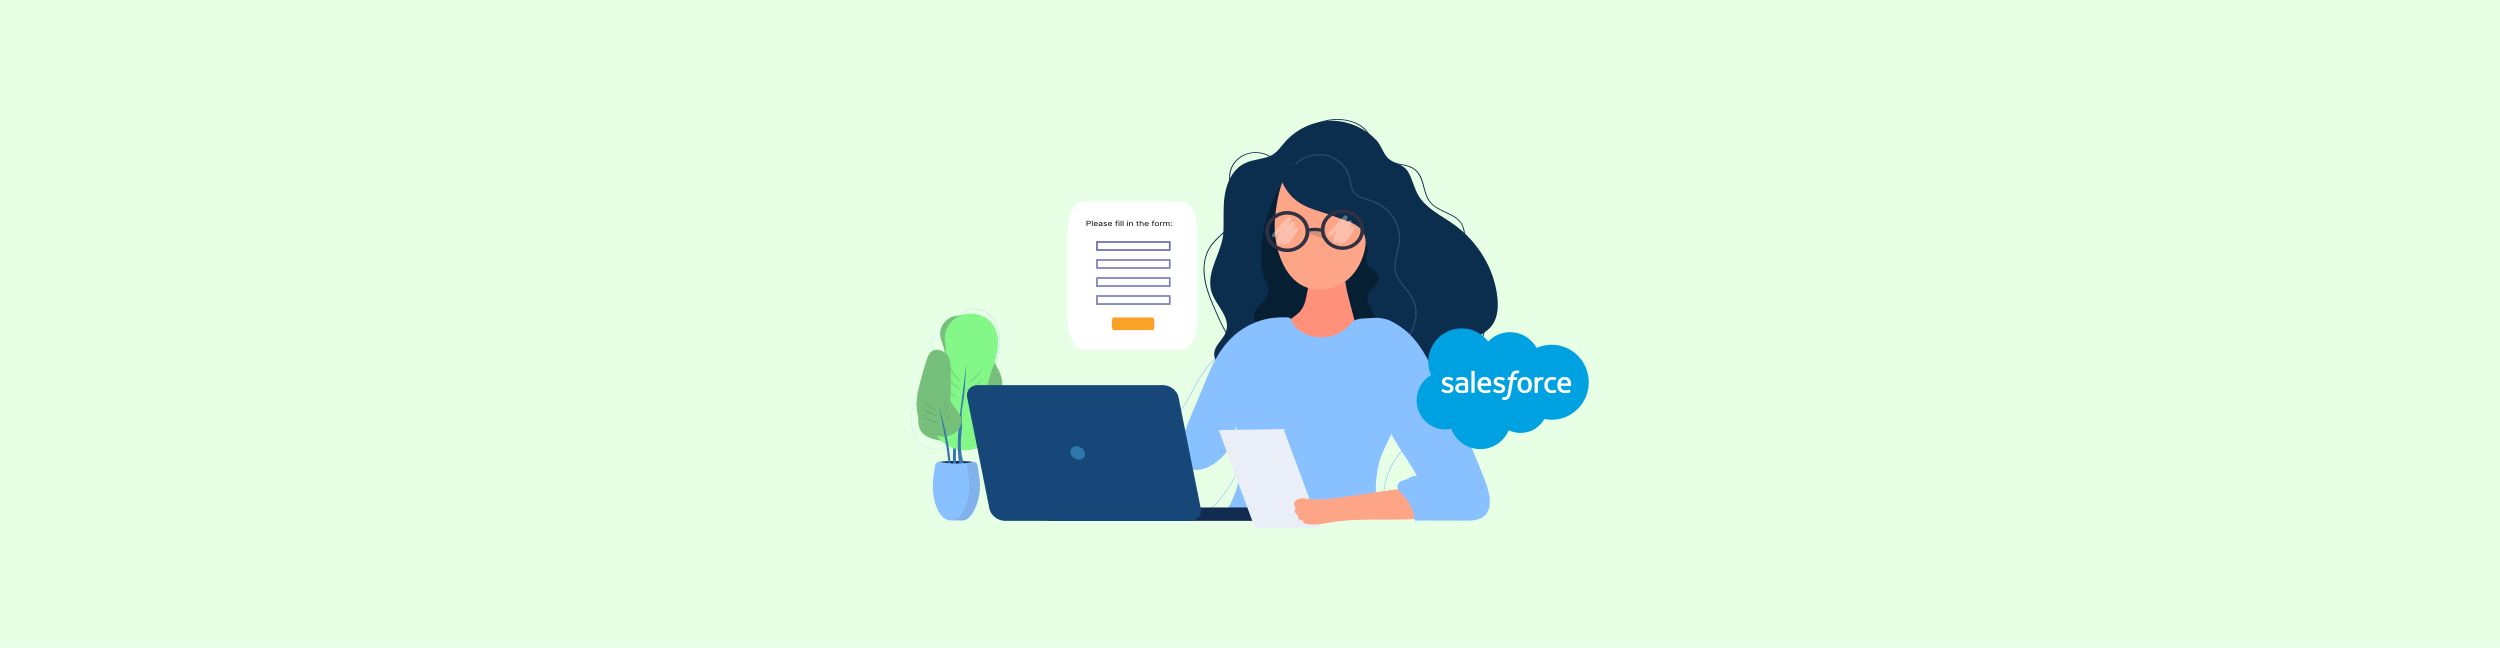 <?xml version="1.0" encoding="UTF-8"?>
<svg xmlns="http://www.w3.org/2000/svg" width="4096" height="1061" viewBox="0 0 4096 1061" fill="none">
  <rect width="4096" height="1061" fill="#E7FFE4"></rect>
  <g clip-path="url(#clip0_105_7163)">
    <path d="M1551.84 635.061C1549.52 640.049 1547.2 645.029 1544.88 650.017C1542.72 654.645 1540.39 659.33 1539.53 664.352C1538.74 668.959 1539.58 673.383 1541.61 677.624C1543.66 681.907 1546.49 685.894 1549.31 689.769C1554.75 697.243 1560.96 704.323 1568.11 710.437C1575.15 716.453 1583.26 721.574 1592.61 723.843C1601.74 726.055 1611.8 725.548 1620.06 721.06C1627.22 717.179 1632.91 710.557 1634.29 702.85C1635.87 694.024 1631.83 685.472 1629.86 676.997C1628.82 672.51 1628.33 667.839 1629.61 663.345C1630.88 658.9 1633.65 655.018 1635.76 650.904C1637.81 646.931 1638.94 642.824 1638.47 638.4C1637.98 633.829 1636.22 629.489 1634.59 625.185C1632.76 620.331 1631.22 615.506 1631.07 610.328C1630.91 604.876 1631.89 599.466 1633 594.133C1637.14 574.415 1641.77 553.557 1634.16 534.008C1631.02 525.928 1625.78 518.609 1618.43 513.319C1611.66 508.444 1603.3 505.478 1594.66 505.732C1588.35 505.915 1582.36 507.972 1577.44 511.642C1572.46 515.355 1568.77 520.363 1565.9 525.611C1559.72 536.911 1556.88 549.556 1554.41 561.919C1550.21 582.967 1547.64 604.39 1548.38 625.819C1548.56 631.039 1548.94 636.245 1549.52 641.437C1549.56 641.775 1550.14 641.782 1550.1 641.437C1547.74 620.585 1548.87 599.529 1552.02 578.804C1553.3 570.33 1554.88 561.883 1556.79 553.507C1558.14 547.59 1559.73 541.701 1561.86 535.981C1565.89 525.132 1572.35 513.213 1584.3 508.374C1600.01 502.012 1617.86 510.395 1627.15 522.547C1639.56 538.792 1638.88 560.002 1635.53 578.762C1634.6 583.926 1633.46 589.054 1632.39 594.189C1631.35 599.163 1630.44 604.199 1630.46 609.279C1630.48 614.09 1631.58 618.648 1633.23 623.184C1634.79 627.46 1636.64 631.687 1637.53 636.146C1638.48 640.915 1637.81 645.431 1635.67 649.834C1633.79 653.666 1631.29 657.223 1629.73 661.189C1626.48 669.502 1629.48 678.033 1631.81 686.176C1633.05 690.487 1634.16 694.897 1634.05 699.391C1633.95 703.519 1632.66 707.507 1630.36 711.029C1625.78 718.024 1617.85 722.737 1609.22 724.118C1588.71 727.393 1571.12 714.135 1558.76 700.519C1555.68 697.13 1552.81 693.58 1550.11 689.917C1547.41 686.218 1544.7 682.414 1542.62 678.378C1540.24 673.792 1539.21 668.959 1540.19 663.901C1541.17 658.865 1543.57 654.159 1545.74 649.495C1547.94 644.776 1550.14 640.049 1552.34 635.329C1552.48 635.012 1551.99 634.744 1551.84 635.061H1551.84Z" fill="#A2D9F2"></path>
    <path d="M1586.96 553.098C1579.21 549.217 1571.33 545.258 1562.7 543.37C1554.86 541.651 1546.23 541.679 1538.9 545.075C1532.81 547.9 1527.79 553.296 1526.48 559.594C1525.03 566.603 1529.03 572.872 1531.57 579.205C1532.95 582.65 1533.86 586.271 1533.19 589.948C1532.51 593.632 1530.49 596.964 1528.28 600.029C1526.13 603.016 1523.79 605.869 1521.64 608.855C1519.63 611.645 1517.71 614.491 1515.88 617.386C1508.02 629.827 1501.66 643.204 1497.56 657.131C1493.61 670.558 1491.7 684.788 1493.96 698.637C1495.04 705.203 1497.01 711.684 1500.64 717.439C1504.13 722.955 1508.96 727.844 1514.9 731.14C1517.78 732.733 1520.91 733.937 1524.19 734.592C1527.96 735.346 1531.73 735.233 1535.54 734.768C1540.04 734.219 1544.67 733.331 1549.18 734.247C1553.25 735.071 1556.91 737.114 1561.06 737.65C1565.91 738.277 1570.53 737.142 1574.26 734.163C1577.84 731.295 1580.32 727.428 1582.94 723.835C1585.65 720.13 1588.64 716.305 1593.02 714.191C1600.13 710.761 1608.07 714.206 1615.5 712.536C1621.44 711.205 1625.01 706.323 1624.95 700.758C1624.89 694.425 1620.49 689.416 1615.19 685.859C1612.12 683.795 1608.77 682.146 1605.41 680.512C1605.05 680.336 1604.73 680.843 1605.1 681.019C1611.57 684.168 1618.84 687.676 1622.43 693.917C1625.19 698.715 1625.17 705.393 1620.71 709.331C1614.84 714.508 1606.1 711.493 1598.98 712.05C1593.73 712.459 1589.56 715.065 1586.23 718.721C1583.2 722.039 1580.9 725.85 1578.1 729.33C1575.37 732.733 1571.99 735.86 1567.4 736.875C1564.56 737.502 1561.5 737.318 1558.7 736.593C1554.81 735.586 1551.23 733.74 1547.15 733.367C1542.72 732.965 1538.32 733.916 1533.95 734.367C1530.28 734.74 1526.64 734.628 1523.05 733.747C1509.39 730.387 1499.94 718.496 1496.35 706.33C1492.45 693.086 1493.08 678.997 1496.01 665.648C1499.06 651.749 1504.59 638.337 1511.62 625.769C1514.9 619.894 1518.53 614.181 1522.52 608.686C1526.6 603.058 1532.1 597.563 1533.66 590.737C1535.21 583.974 1531.51 577.839 1528.96 571.738C1527.61 568.526 1526.55 565.145 1526.82 561.665C1527.07 558.368 1528.44 555.212 1530.48 552.528C1535.1 546.463 1542.69 543.349 1550.53 542.912C1559.18 542.433 1567.58 544.892 1575.33 548.238C1579.17 549.893 1582.89 551.76 1586.62 553.62C1586.97 553.803 1587.3 553.289 1586.93 553.113L1586.96 553.098Z" fill="#BBE5FB"></path>
    <path d="M1612.67 570.168C1611.2 560.404 1609.71 550.513 1605.72 541.391C1601.73 532.261 1594.91 523.822 1585.34 519.673C1575.29 515.305 1562.79 516.355 1553.73 522.329C1544.68 528.295 1539.4 538.953 1540.4 549.281C1541.37 559.192 1547.59 568.273 1547.72 578.226C1547.91 591.731 1537.18 602.805 1528.86 613.843C1513.07 634.801 1504.37 660.372 1504.33 686.021C1504.31 693.446 1505.14 701.251 1509.58 707.408C1515.67 715.875 1527.06 719.313 1537.75 721.342C1555.23 724.66 1573.21 725.724 1591 724.498C1599.16 723.934 1607.51 722.828 1614.7 719.165C1621.89 715.502 1627.78 708.803 1628.16 701.145C1628.74 689.663 1617.3 679.35 1619.66 668.072C1621.59 658.857 1631.76 653.504 1637.24 645.635C1642.66 637.844 1643.18 627.763 1640.88 618.725C1638.56 609.68 1633.7 601.424 1628.89 593.287C1623.91 584.869 1618.93 576.444 1613.95 568.026L1612.66 570.182L1612.67 570.168Z" fill="#77C07B"></path>
    <path d="M1536.06 757.825C1536.06 759.276 1549.65 760.446 1566.42 760.446C1583.18 760.446 1596.77 759.269 1596.77 757.825C1596.77 756.381 1583.18 755.205 1566.42 755.205C1549.65 755.205 1536.06 756.381 1536.06 757.825Z" fill="#122C51"></path>
    <path d="M1566.29 756.888C1566.38 758.093 1567.07 760.284 1566.35 761.39C1565.77 762.263 1563.81 762.841 1562.73 763.369C1561.4 760.023 1561.27 756.522 1561.22 753.07C1561.01 737.643 1562.39 722.237 1565.33 707.006C1569.01 687.965 1575.08 669.135 1580.06 650.263C1577.66 663.69 1575.27 677.117 1572.87 690.543C1568.98 712.36 1565.05 734.698 1566.29 756.881L1566.29 756.888Z" fill="#3878AE"></path>
    <path d="M1549.1 563.975C1544.2 546.378 1553.9 526.182 1571.22 517.947C1588.55 509.705 1611.7 514.27 1624.01 528.351C1639.09 545.617 1636.39 570.935 1629.77 592.358C1623.16 613.78 1613.31 635.456 1616.72 657.526C1619.35 674.496 1629.76 690.966 1625.99 707.739C1622.08 725.104 1602.94 736.966 1584 737.734C1564.41 738.523 1544.71 728.802 1534.35 713.213C1519.76 691.255 1524.47 662.788 1532.65 638.083C1540.83 613.385 1552.13 588.399 1549.14 562.693L1549.1 563.968V563.975Z" fill="#83F788"></path>
    <path d="M1571.83 762.199C1566.52 730.112 1570.55 695.981 1574.61 664.056C1577.56 640.873 1580.5 617.689 1583.45 594.506C1582.48 609.292 1581.51 624.072 1580.53 638.858C1579.61 652.968 1575.75 666.627 1575.44 680.871C1575.28 686.929 1576.39 693.044 1576.17 699.06C1575.96 705.034 1574.86 711.078 1574.51 717.073C1573.8 729.4 1574.12 741.933 1577.56 753.922C1578.26 756.36 1579.09 758.839 1578.89 761.354C1578.76 763.073 1577.6 766.497 1575.41 766.905C1572.54 767.441 1572.4 763.63 1572.73 761.664L1571.82 762.207L1571.83 762.199Z" fill="#3878AE"></path>
    <g opacity="0.5">
      <g opacity="0.2">
        <path d="M1552.69 591.174C1557.87 603.988 1565.66 615.865 1575.52 625.988C1568.8 623.12 1563.71 617.576 1560.28 611.462C1556.85 605.34 1554.9 598.613 1552.97 591.942L1552.7 591.174H1552.69Z" fill="black"></path>
      </g>
      <g opacity="0.2">
        <path d="M1546.08 606.996C1553.24 618.943 1562.83 629.608 1574.19 638.252C1567.09 636.35 1561.18 631.581 1556.81 626.009C1552.44 620.436 1549.44 614.047 1546.48 607.721L1546.08 607.003V606.996Z" fill="black"></path>
      </g>
      <g opacity="0.2">
        <path d="M1540.03 622.832C1548.19 634.208 1558.66 644.12 1570.73 651.876C1563.49 650.509 1557.19 646.205 1552.36 640.978C1547.53 635.751 1543.98 629.608 1540.49 623.522L1540.03 622.832Z" fill="black"></path>
      </g>
    </g>
    <path d="M1571 702.914C1564.18 712.6 1550.46 716.995 1538.29 714.734C1526.13 712.48 1515.76 704.33 1509.66 694.228C1503.56 684.126 1501.4 672.256 1501.69 660.654C1501.98 649.052 1504.6 637.618 1507.53 626.34C1510.77 613.836 1514.41 601.424 1518.44 589.124C1520.12 583.989 1522.12 578.529 1526.75 575.352C1534.88 569.766 1547.27 574.521 1552.53 582.58C1557.78 590.639 1557.9 600.635 1557.86 610.074C1557.81 620.31 1557.78 630.539 1557.73 640.774C1557.71 645.508 1556.55 651.165 1557.35 655.793C1558.21 660.774 1563.31 666.325 1566.44 670.284C1570.02 674.827 1572.76 677.835 1574.28 683.393C1576.06 689.931 1574.99 697.25 1571 702.914Z" fill="#77C07B"></path>
    <path d="M1554.23 770.801C1554.23 772.006 1553.83 774.203 1554.43 775.295C1554.91 776.162 1556.4 776.704 1557.24 777.211C1558.05 773.844 1557.97 770.357 1557.83 766.905C1557.18 751.499 1555.35 736.142 1552.35 720.982C1548.61 702.026 1543.1 683.33 1538.39 664.57C1540.88 677.941 1543.37 691.304 1545.86 704.674C1549.91 726.393 1554.01 748.632 1554.24 770.801H1554.23Z" fill="#3878AE"></path>
    <path d="M1557.24 852.601C1562.28 852.7 1572.44 852.7 1577.48 852.601C1587.41 852.432 1596.36 839.259 1601.48 822.81C1605.67 809.384 1606.53 795.238 1604.42 781.396C1603.43 774.936 1602.46 768.476 1601.47 762.017C1600.97 758.713 1597.65 756.409 1594.1 756.79C1575.43 760.453 1559.02 760.453 1539.66 756.79C1536.1 756.409 1532.79 758.713 1532.29 762.017C1531.07 769.998 1530.63 771.541 1529.41 779.522C1528.21 787.405 1528.12 801.395 1529.05 809.313C1531.95 834.06 1543.63 852.855 1557.24 852.601H1557.24Z" fill="#89C0FF"></path>
    <g opacity="0.1">
      <path d="M1601.49 822.81C1596.36 839.259 1587.42 852.432 1577.48 852.609C1572.95 852.693 1564.25 852.707 1558.9 852.637C1559.49 852.63 1560.04 852.616 1560.54 852.609C1570.47 852.432 1579.42 839.266 1584.55 822.81C1588.73 809.384 1589.59 795.238 1587.48 781.396C1586.5 774.936 1585.52 768.476 1584.53 762.017C1584.33 760.678 1583.66 759.495 1582.7 758.6C1586.43 758.156 1590.22 757.55 1594.1 756.79C1597.66 756.409 1600.98 758.713 1601.48 762.017C1602.46 768.476 1603.44 774.936 1604.43 781.396C1606.54 795.245 1605.68 809.384 1601.49 822.81Z" fill="#36353D"></path>
      <path d="M1567.22 852.813C1564.24 852.813 1561.26 852.799 1558.88 852.771V852.489L1559.39 852.482C1559.79 852.482 1560.17 852.468 1560.52 852.461C1569.59 852.306 1578.73 840.922 1584.39 822.768C1588.51 809.581 1589.49 795.661 1587.33 781.41L1584.38 762.031C1584.19 760.763 1583.57 759.608 1582.59 758.692L1582.38 758.495L1582.68 758.459C1586.37 758.023 1590.2 757.41 1594.07 756.649C1597.74 756.254 1601.12 758.657 1601.62 761.996L1604.57 781.375C1606.75 795.668 1605.76 809.623 1601.63 822.853C1595.92 841.133 1586.67 852.588 1577.48 852.75C1574.96 852.799 1571.09 852.82 1567.21 852.82L1567.22 852.813ZM1562.57 852.524C1567.71 852.552 1573.93 852.531 1577.48 852.461C1586.53 852.306 1595.68 840.922 1601.35 822.768C1605.46 809.581 1606.45 795.661 1604.28 781.41L1601.33 762.031C1600.85 758.84 1597.62 756.543 1594.13 756.924C1590.36 757.663 1586.62 758.262 1583.01 758.699C1583.92 759.622 1584.49 760.756 1584.68 761.996L1587.63 781.375C1589.81 795.668 1588.82 809.623 1584.69 822.853C1579.41 839.781 1571.08 850.862 1562.58 852.531L1562.57 852.524Z" fill="black"></path>
    </g>
    <g opacity="0.5">
      <g opacity="0.2">
        <path d="M1508 651.729C1515.58 659.921 1524.83 666.747 1535.1 671.749C1529.27 671.333 1523.88 668.523 1519.55 664.852C1515.22 661.189 1511.8 656.688 1508.43 652.229L1508 651.729Z" fill="black"></path>
      </g>
      <g opacity="0.2">
        <path d="M1507.71 665.162C1516.51 672.207 1526.73 677.68 1537.69 681.195C1531.86 681.597 1526.08 679.561 1521.22 676.539C1516.35 673.517 1512.26 669.544 1508.22 665.599L1507.72 665.162H1507.71Z" fill="black"></path>
      </g>
      <g opacity="0.2">
        <path d="M1507.83 678.462C1517.2 684.824 1527.87 689.508 1539.08 692.192C1533.31 693.03 1527.38 691.438 1522.27 688.79C1517.15 686.141 1512.74 682.485 1508.37 678.864L1507.83 678.469V678.462Z" fill="black"></path>
      </g>
    </g>
    <g opacity="0.5">
      <g opacity="0.2">
        <path d="M1612.82 599.698C1605.16 610.56 1595.62 619.824 1584.87 626.847C1591.11 625.917 1596.74 621.994 1601.18 617.069C1605.63 612.145 1609.02 606.228 1612.39 600.36L1612.82 599.698Z" fill="black"></path>
      </g>
      <g opacity="0.2">
        <path d="M1613.93 616.64C1604.89 626.143 1594.22 633.758 1582.65 638.95C1588.94 639.048 1595.03 636.089 1600.08 631.933C1605.13 627.784 1609.3 622.48 1613.42 617.224L1613.93 616.64Z" fill="black"></path>
      </g>
      <g opacity="0.2">
        <path d="M1614.58 633.434C1604.88 642.112 1593.69 648.762 1581.79 652.926C1588.05 653.581 1594.33 651.165 1599.67 647.466C1605.01 643.768 1609.54 638.851 1614.03 633.969L1614.58 633.434Z" fill="black"></path>
      </g>
    </g>
    <g opacity="0.5">
      <g opacity="0.2">
        <path d="M1551.28 646.001C1549.99 655.215 1547.57 663.436 1544.21 670.086C1546.75 668.621 1548.48 664.951 1549.48 660.654C1550.49 656.357 1550.86 651.432 1551.21 646.551L1551.28 645.994V646.001Z" fill="black"></path>
      </g>
      <g opacity="0.2">
        <path d="M1554.97 658.787C1552.82 667.127 1549.59 674.228 1545.53 679.589C1548.29 678.906 1550.4 675.905 1551.82 672.129C1553.25 668.353 1554.06 663.802 1554.86 659.294L1554.98 658.787H1554.97Z" fill="black"></path>
      </g>
      <g opacity="0.2">
        <path d="M1558.44 671.523C1555.85 679.314 1552.22 685.746 1547.8 690.353C1550.66 690.092 1552.95 687.493 1554.58 684.027C1556.21 680.561 1557.27 676.264 1558.3 671.995L1558.44 671.516V671.523Z" fill="black"></path>
      </g>
    </g>
    <path d="M2333.24 690.684C2328.65 697.264 2324.49 704.09 2319.97 710.712C2315.39 717.411 2310.31 723.547 2304.45 729.316C2293.27 740.32 2283.98 752.908 2277.55 766.835C2271.59 779.741 2267.36 794.048 2266.73 808.144C2266.39 815.576 2266.64 823.085 2267.07 830.503C2267.33 834.948 2267.63 839.457 2268.57 843.831C2268.89 845.303 2269.41 848.896 2271.61 849.051V848.128C2227 847.741 2182.4 847.346 2137.79 846.959C2126.58 846.86 2115.36 846.917 2104.16 846.593C2093.26 846.276 2082.38 845.473 2071.49 844.775C2060.68 844.078 2049.86 843.521 2039.01 843.592C2027.86 843.662 2016.72 844.212 2005.57 844.486C1999.19 844.641 1992.8 843.852 1986.43 843.62C1982.9 843.493 1979.33 843.416 1975.81 843.733C1973.65 843.923 1971.13 844.155 1969.34 845.416C1969.55 845.656 1969.74 845.902 1969.95 846.142C1993.84 827.791 2012.92 804.178 2025.13 777.705C2031.65 763.559 2037.03 748.224 2036.88 732.676C2036.76 720.419 2032.74 708.021 2024.8 698.151C2017.77 689.409 2007.51 682.935 1995.56 682.175C1981.89 681.308 1967.83 687.782 1957.04 695.031C1945.15 703.012 1935.75 713.403 1925.93 723.399C1915.38 734.142 1903.13 744.539 1887.85 748.893C1876.45 752.14 1860.03 750.703 1853.41 740.059C1850.47 735.339 1850.84 729.274 1854.06 724.758C1857.18 720.398 1862.42 717.7 1867.47 715.657C1879.23 710.888 1892.07 709.063 1903.21 702.892C1915.19 696.249 1924.82 686.507 1932.79 675.968C1950.29 652.82 1959.5 625.206 1977.71 602.473C1986.49 591.519 1997.37 581.89 2011.11 576.613C2022.89 572.084 2036.39 570.322 2048.88 573.183C2054.97 574.57 2060.75 577.113 2065.57 580.868C2071.25 585.306 2075.05 591.209 2078.01 597.458C2083.49 609.06 2087.01 621.465 2097.64 630.123C2114.25 643.655 2140.5 646.22 2159.93 636.555C2164.74 634.16 2169.04 631.004 2172.65 627.207C2173.07 626.763 2172.37 626.108 2171.94 626.551C2155.95 643.36 2127.22 645.557 2106.69 634.913C2101.62 632.286 2097.04 628.848 2093.33 624.692C2088.51 619.275 2085.59 612.709 2082.87 606.221C2077.96 594.548 2072.73 582.974 2060.48 576.458C2039.12 565.103 2010.34 571.985 1992.56 586.144C1969.09 604.833 1958.31 632.631 1943.98 657.216C1936.92 669.34 1928.74 681.139 1918.14 690.867C1912.96 695.608 1907.21 699.814 1900.85 703.097C1894.94 706.147 1888.61 708.049 1882.18 709.909C1872.34 712.748 1859.79 715.629 1853.49 723.92C1850.71 727.59 1849.71 732.381 1850.89 736.741C1852.12 741.299 1855.72 744.892 1859.97 747.266C1870.91 753.394 1883.91 752.056 1895.09 747.322C1909.04 741.426 1920.03 731.035 1930.03 720.539C1939.84 710.254 1950.01 699.941 1962.67 692.636C1974.63 685.739 1989.67 680.385 2003.71 684.556C2016.28 688.296 2025.47 698.384 2030.61 709.338C2037.24 723.455 2036.92 738.946 2032.98 753.69C2025.27 782.537 2008.05 809.609 1986.02 831.017C1980.74 836.146 1975.14 840.971 1969.25 845.487C1968.82 845.818 1969.4 846.536 1969.86 846.212C1971.61 844.972 1974.17 844.782 1976.29 844.62C1979.47 844.374 1982.67 844.423 1985.86 844.529C1991.72 844.719 1997.57 845.353 2003.43 845.437C2013.37 845.585 2023.35 844.782 2033.29 844.599C2044.16 844.395 2055 844.719 2065.85 845.36C2076.73 846.008 2087.58 846.853 2098.48 847.325C2109.33 847.79 2120.2 847.741 2131.06 847.839C2153.05 848.03 2175.03 848.227 2197.02 848.417C2221.89 848.635 2246.76 848.854 2271.63 849.065C2272.27 849.065 2272.26 848.185 2271.63 848.142C2269.96 848.023 2269.44 843.134 2269.26 842.119C2268.56 838.132 2268.28 834.082 2268.06 830.059C2267.65 822.874 2267.46 815.632 2267.73 808.44C2268.25 794.957 2272.24 781.142 2277.79 768.73C2284.01 754.81 2293.03 742.194 2304.03 731.134C2309.9 725.237 2315.24 719.278 2319.94 712.515C2324.82 705.492 2329.22 698.187 2334.11 691.17C2334.46 690.67 2333.6 690.205 2333.26 690.705L2333.24 690.684Z" fill="#89C0FF"></path>
    <path d="M2087.05 260.021C2069.97 245.432 2042.59 245.721 2026.36 261.275C2018.66 268.657 2014 278.604 2013.81 288.903C2013.59 300.59 2018.35 311.713 2021.93 322.724C2025.57 333.896 2027.98 345.618 2023.2 356.84C2019.02 366.646 2010.77 374.353 2002.88 381.679C1994.91 389.069 1986.67 396.451 1981.16 405.693C1975.02 416 1972.26 427.785 1971.91 439.493C1971.11 466.022 1982.7 491.143 1993.27 515.235C2002.96 537.341 2014.05 559.735 2034.46 575.134C2055.05 590.674 2081.13 598.923 2105.53 607.813C2133.32 617.936 2161.6 627.439 2190.98 632.709C2205.15 635.245 2219.54 636.78 2233.97 636.801C2248.63 636.822 2262.91 634.892 2277.24 632.258C2292 629.546 2306.88 626.883 2321.96 628.623C2336.14 630.264 2350.03 634.815 2364.45 634.343C2375.63 633.984 2385.91 629.982 2394.11 622.945C2402.01 616.161 2407.65 607.37 2412.17 598.388C2417.25 588.279 2421.02 577.649 2424.84 567.089C2429.6 553.93 2434.03 540.623 2436.76 526.957C2441.92 501.224 2439.64 475.004 2427.52 451.173C2421.76 439.845 2413.18 430.096 2407.13 418.937C2403.95 413.076 2401.94 406.954 2401.23 400.424C2400.57 394.324 2400.69 388.174 2400.05 382.073C2398.96 371.76 2394.91 362.948 2385.98 356.502C2377.81 350.599 2367.99 347.168 2359.05 342.462C2354.49 340.06 2350.09 337.32 2346.45 333.784C2342.62 330.064 2339.95 325.541 2338.03 320.751C2334.29 311.481 2333.02 301.527 2329.32 292.249C2325.78 283.38 2319.73 276.265 2310.18 272.532C2299.58 268.39 2287.76 268.284 2277.04 264.536C2253.67 256.372 2253.47 230.385 2239.61 214.274C2226.55 199.1 2204.38 193.683 2184.23 195.275C2159.97 197.198 2138.89 209.702 2121.09 224.39C2111.4 232.385 2102.47 241.128 2093.58 249.877C2092.9 250.546 2093.99 251.56 2094.67 250.891C2112.18 233.653 2130.29 215.88 2153.38 205.095C2172.87 196.001 2196.28 193.232 2216.92 200.784C2226.89 204.433 2235.66 210.66 2241.44 219.1C2247.31 227.673 2250.27 237.577 2255.12 246.622C2259.78 255.301 2266.37 262.247 2276.28 265.797C2286.75 269.552 2298.3 269.707 2308.75 273.532C2331.09 281.718 2329.52 305.676 2337.43 323.203C2341.22 331.614 2347.62 337.742 2355.94 342.434C2364.51 347.26 2374 350.556 2382.31 355.783C2386.57 358.467 2390.46 361.722 2393.22 365.794C2396.7 370.922 2398.02 376.903 2398.59 382.862C2399.15 388.702 2399.07 394.584 2399.7 400.424C2400.3 405.989 2401.74 411.315 2404.17 416.443C2409.36 427.433 2417.74 436.781 2423.75 447.354C2430.18 458.661 2434.53 470.975 2436.61 483.605C2441.1 510.748 2433.71 537.629 2424.6 563.264C2420.79 574 2417.02 584.834 2412.08 595.176C2407.68 604.376 2402.26 613.449 2394.52 620.613C2386.14 628.362 2375.43 632.73 2363.56 632.934C2349.46 633.173 2335.87 628.785 2321.98 627.186C2308.09 625.587 2294.3 627.693 2280.68 630.173C2266.14 632.821 2251.73 635.167 2236.86 635.35C2207.96 635.709 2179.42 629.898 2151.99 621.839C2138.29 617.817 2124.81 613.216 2111.42 608.405C2098.37 603.713 2085.28 599.015 2072.44 593.809C2060.93 589.138 2049.61 583.848 2039.46 576.909C2028.74 569.576 2019.98 560.334 2012.98 549.852C2006.21 539.729 2000.97 528.81 1996.08 517.813C1990.72 505.732 1985.31 493.608 1980.99 481.168C1972.82 457.653 1968.93 430.617 1981.71 407.807C1991.92 389.597 2012.94 379.199 2022.91 360.926C2027.9 351.796 2028.38 341.885 2026.17 331.973C2023.63 320.631 2018.4 309.952 2016.25 298.519C2014.15 287.346 2016.15 276.301 2023.28 266.96C2030.37 257.696 2041.54 251.546 2053.79 250.736C2065.51 249.961 2077.33 253.639 2085.99 261.028C2086.72 261.648 2087.81 260.641 2087.08 260.014L2087.05 260.021Z" fill="#0B2E4E"></path>
    <path d="M2151.3 202.707C2161.8 199.34 2172.89 197.621 2184.04 197.881C2211.28 198.522 2237.55 210.97 2255.32 229.955C2263.21 238.387 2266.66 252.68 2274.87 259.873C2285.56 269.242 2299.2 268.002 2307.49 282.274C2314.51 294.376 2316.88 308.451 2324.05 320.483C2336.48 341.349 2361 352.803 2381.39 367.301C2421.97 396.148 2448.75 441.162 2453.44 488.423C2455.15 505.668 2453.39 524.674 2440.83 537.467C2430.15 548.344 2412.41 554 2407.32 567.941C2405.35 573.359 2405.69 579.227 2405.07 584.912C2402.16 611.92 2377.36 633.406 2349.85 642.585C2318.69 652.975 2288.44 649.277 2256.66 648.079C2224.91 646.882 2193.92 656.335 2162.6 655.828C2132.37 655.342 2100.68 649.361 2070.5 646.424C2060.35 645.438 2048.4 644.282 2039.73 638.774C2030.34 632.807 2030.95 625.276 2025.15 617.823C2014.33 603.925 1986.73 599.818 1989.55 577.388C1990.96 566.251 2001.35 558.157 2006.6 548.055C2020.87 520.61 1989.44 500.047 1984.01 474.821C1976.91 441.831 2003.08 412.4 2004.5 379.403C2005.27 361.553 2003.87 343.61 2005.82 325.837C2007.84 307.521 2013.9 287.839 2028.63 274.722C2042.61 262.268 2058.29 262.69 2075.33 257.633C2091.22 252.913 2095.56 243.452 2105.92 231.969C2117.93 218.648 2133.59 208.392 2151.31 202.707H2151.3Z" fill="#0B2E4E"></path>
    <g opacity="0.2">
      <path d="M2123.81 268.875C2137 256.068 2157.93 250.785 2176.22 256.23C2194.51 261.676 2208.11 276.941 2211.11 294.439C2212.53 302.745 2213 311.459 2219.77 317.771C2226 323.582 2234.88 326.034 2243.01 328.612C2251.81 331.402 2259.96 334.945 2267.15 340.496C2274.22 345.956 2280.09 352.761 2284.37 360.312C2288.66 367.85 2291.38 376.176 2292.13 384.686C2292.93 393.985 2290.91 403.114 2288.76 412.145C2286.67 420.909 2284.4 429.848 2284.94 438.886C2285.43 447.396 2288.82 455.053 2293.77 462.14C2298.73 469.262 2304.77 475.68 2309.69 482.83C2314.92 490.452 2318.23 498.856 2319.01 507.901C2320.57 526.048 2313.35 544.046 2302.94 559.114C2279.67 592.787 2238.89 618.302 2231.43 660.076C2230.57 664.866 2230.29 669.705 2230.56 674.559C2230.61 675.475 2232.15 675.524 2232.1 674.601C2230.86 652.764 2241.95 632.518 2255.66 615.456C2269.19 598.606 2285.72 584.031 2299 566.997C2310.47 552.281 2319.35 535.297 2320.61 516.918C2321.18 508.57 2320.03 500.117 2316.73 492.312C2313.3 484.203 2307.51 477.258 2301.94 470.354C2296.11 463.14 2290.18 455.61 2287.74 446.734C2285.09 437.118 2286.85 427.143 2289.05 417.612C2291.13 408.574 2293.72 399.494 2293.86 390.202C2293.99 382.101 2292.29 374.028 2289.12 366.497C2282.69 351.239 2270.12 338.073 2254.08 331.071C2245.5 327.323 2235.96 325.675 2227.63 321.392C2223.23 319.13 2219.35 316.066 2216.98 311.882C2214.6 307.662 2213.92 302.858 2213.23 298.194C2211.95 289.424 2209.47 281.365 2204 273.996C2198.97 267.213 2192.15 261.542 2184.23 257.78C2168.09 250.123 2148.25 251.37 2132.92 260.168C2129.19 262.31 2125.79 264.888 2122.77 267.825C2122.08 268.488 2123.12 269.544 2123.81 268.882V268.875Z" fill="#7BA5D5"></path>
      <path d="M2231.39 675.51C2231.21 675.51 2231.02 675.468 2230.86 675.391C2230.52 675.229 2230.31 674.933 2230.29 674.573C2230.01 669.706 2230.3 664.817 2231.16 660.041C2236.09 632.462 2255.77 611.673 2274.81 591.568C2284.63 581.199 2294.78 570.47 2302.72 558.988C2311 546.991 2320.51 528.401 2318.75 507.922C2318 499.237 2314.88 490.84 2309.47 482.964C2306.96 479.308 2304.1 475.778 2301.34 472.369C2298.7 469.114 2295.98 465.754 2293.55 462.274C2288.04 454.37 2285.13 446.727 2284.68 438.901C2284.18 430.264 2286.23 421.677 2288.21 413.364L2288.51 412.089C2290.81 402.41 2292.65 393.668 2291.87 384.7C2291.15 376.444 2288.48 368.047 2284.15 360.418C2279.85 352.845 2273.91 346.019 2266.99 340.673C2260.68 335.798 2253.03 332.036 2242.93 328.831C2242.27 328.626 2241.62 328.415 2240.96 328.211C2233.29 325.802 2225.36 323.315 2219.58 317.926C2213.65 312.389 2212.5 304.964 2211.38 297.779C2211.22 296.694 2211.04 295.567 2210.85 294.468C2207.82 276.751 2194.19 261.824 2176.14 256.449C2158.21 251.109 2137.26 256.167 2124 269.03C2123.75 269.27 2123.43 269.368 2123.11 269.291C2122.74 269.206 2122.44 268.932 2122.33 268.579C2122.23 268.241 2122.32 267.903 2122.58 267.65C2125.66 264.67 2129.09 262.077 2132.8 259.957C2140.43 255.575 2149.23 253.018 2158.27 252.553C2167.45 252.088 2176.47 253.814 2184.36 257.555C2192.2 261.281 2199.07 266.91 2204.22 273.849C2209.15 280.485 2212.01 287.98 2213.5 298.152L2213.52 298.314C2214.19 302.893 2214.88 307.627 2217.22 311.755C2219.33 315.489 2222.88 318.651 2227.76 321.166C2232.37 323.54 2237.46 325.132 2242.37 326.668C2246.3 327.901 2250.38 329.169 2254.19 330.838C2269.91 337.707 2282.73 350.669 2289.35 366.392C2292.64 374.197 2294.24 382.2 2294.11 390.188C2293.99 397.944 2292.16 405.63 2290.38 413.069C2290.01 414.597 2289.65 416.119 2289.3 417.647C2287.25 426.552 2285.29 436.872 2287.99 446.664C2290.5 455.793 2296.96 463.782 2302.14 470.199L2303 471.256C2308.26 477.758 2313.7 484.485 2316.97 492.213C2320.16 499.765 2321.47 508.077 2320.87 516.925C2319.75 533.24 2312.46 550.133 2299.21 567.131C2292.29 576 2284.38 584.334 2276.72 592.4C2269.66 599.832 2262.36 607.517 2255.87 615.597C2238.99 636.611 2231.3 655.906 2232.35 674.587C2232.37 674.919 2232.23 675.193 2231.96 675.355C2231.79 675.454 2231.6 675.503 2231.4 675.503L2231.39 675.51ZM2161.42 253.878C2166.45 253.878 2171.48 254.568 2176.29 255.998C2185.26 258.668 2193.31 263.733 2199.59 270.658C2205.8 277.505 2209.87 285.719 2211.35 294.397C2211.54 295.496 2211.72 296.623 2211.88 297.715C2212.98 304.823 2214.12 312.178 2219.94 317.595C2225.63 322.899 2233.5 325.372 2241.12 327.76C2241.78 327.964 2242.43 328.176 2243.09 328.38C2253.25 331.606 2260.95 335.396 2267.31 340.306C2274.29 345.688 2280.26 352.564 2284.59 360.193C2288.96 367.878 2291.65 376.339 2292.37 384.658C2293.15 393.689 2291.31 402.467 2288.99 412.188L2288.69 413.463C2286.72 421.74 2284.68 430.299 2285.17 438.865C2285.62 446.607 2288.49 454.173 2293.96 462.006C2296.38 465.472 2299.1 468.826 2301.73 472.073C2304.5 475.49 2307.37 479.026 2309.89 482.703C2315.34 490.649 2318.5 499.117 2319.25 507.88C2321.01 528.492 2311.46 547.188 2303.13 559.241C2295.18 570.752 2285.01 581.495 2275.18 591.878C2256.19 611.934 2236.56 632.666 2231.65 660.111C2230.8 664.852 2230.52 669.706 2230.79 674.538C2230.8 674.778 2230.96 674.897 2231.08 674.961C2231.27 675.052 2231.5 675.045 2231.65 674.961C2231.77 674.89 2231.83 674.771 2231.81 674.616C2230.75 655.814 2238.47 636.421 2255.43 615.315C2261.93 607.221 2269.23 599.529 2276.3 592.09C2283.95 584.038 2291.86 575.711 2298.76 566.856C2311.96 549.929 2319.22 533.12 2320.32 516.897C2320.92 508.12 2319.63 499.878 2316.46 492.389C2313.22 484.725 2307.8 478.026 2302.56 471.545L2301.7 470.481C2296.49 464.028 2290 456.005 2287.46 446.783C2284.74 436.893 2286.7 426.509 2288.77 417.549C2289.12 416.02 2289.48 414.499 2289.85 412.97C2291.63 405.559 2293.46 397.888 2293.58 390.188C2293.7 382.263 2292.1 374.317 2288.84 366.575C2282.27 350.957 2269.54 338.094 2253.94 331.275C2250.15 329.62 2246.1 328.352 2242.17 327.126C2237.24 325.583 2232.13 323.984 2227.47 321.589C2222.5 319.032 2218.88 315.798 2216.72 311.98C2214.35 307.775 2213.65 302.999 2212.98 298.378L2212.95 298.215C2211.48 288.121 2208.65 280.689 2203.76 274.123C2198.66 267.255 2191.86 261.676 2184.08 257.985C2168.24 250.468 2148.68 251.377 2133.03 260.366C2129.37 262.472 2125.97 265.036 2122.92 267.988C2122.74 268.157 2122.75 268.34 2122.79 268.46C2122.85 268.643 2123.02 268.805 2123.19 268.847C2123.34 268.882 2123.46 268.833 2123.59 268.72C2133.42 259.175 2147.45 253.892 2161.39 253.892L2161.42 253.878Z" fill="#EAEEF7"></path>
    </g>
    <path d="M2239.29 575.88C2240.7 564.835 2241.46 558.276 2248.26 551.006C2253.64 545.244 2258.92 542.088 2258.06 532.832C2257.21 523.681 2251.51 515.798 2246.92 507.796C2242.32 499.793 2238.65 490.121 2242.12 481.583C2244.34 476.117 2249.12 472.137 2253.03 467.677C2256.94 463.218 2260.24 457.315 2258.6 451.658C2255.98 442.677 2243.05 440.239 2239.45 431.596C2236.58 424.692 2240.83 417.006 2240.83 409.546C2240.83 399.078 2232.1 390.167 2222.17 386.419C2209.9 381.791 2198.36 384.376 2185.96 384.32C2171.85 384.264 2157.74 379.748 2143.6 379.748C2128.96 378.318 2127.67 376.459 2121.29 363.306C2116.09 352.592 2111.82 341.462 2108.27 330.12C2106.64 324.921 2097.6 303.675 2100.27 299.082C2080.33 333.339 2068.33 371.041 2066.2 410.723C2065.4 425.629 2066.02 440.922 2071.43 454.863C2074.04 461.57 2077.76 468.03 2078.47 475.173C2080.23 493.122 2055.81 499.173 2054.33 516.115C2053.02 531.049 2071.74 540.426 2075.28 555.008C2077.52 564.243 2073.24 573.704 2072.59 583.179C2071.27 602.431 2086.23 620.557 2104.88 626.537C2123.52 632.525 2144.5 627.848 2161.11 617.584C2170.56 611.737 2180.21 603.798 2191.31 605.073C2197.96 605.834 2203.87 609.919 2210.54 610.504C2218.94 611.244 2227.01 606.108 2231.79 599.275C2236.79 592.125 2238.26 584.024 2239.31 575.873L2239.29 575.88Z" fill="#061F33"></path>
    <path d="M2166.16 440.64C2174.29 438.689 2189.99 442.395 2196.73 447.967C2204.94 454.751 2205 469.896 2207.43 479.357C2211.41 494.777 2215.38 510.198 2219.36 525.625C2221.53 534.057 2223.54 543.624 2218.79 550.957C2213.54 559.058 2202.49 560.812 2192.78 561.791C2180.77 563.003 2168.77 564.215 2156.77 565.426C2144.87 566.624 2132.41 567.751 2121.36 563.271C2110.3 558.783 2101.45 546.702 2104.98 535.459C2108.56 524.061 2122.05 519.207 2130.02 510.219C2139.12 499.948 2140.24 485.288 2143.05 471.946C2145.86 458.604 2152.7 443.874 2166.15 440.64H2166.16Z" fill="#FF917B"></path>
    <path d="M2207.82 458.161C2218.7 449.059 2226.65 436.985 2231.58 423.854C2237.98 406.785 2242.48 385.828 2226.29 372.169C2215.71 363.25 2200.52 360.538 2187.99 355.311C2173.62 349.316 2158.23 345.984 2143.83 339.997C2122.94 331.304 2110.2 318.49 2100.74 298.892C2094.3 317.405 2090.56 338.285 2088.92 357.868C2087.07 379.974 2090.09 402.502 2098.1 423.255C2104.78 440.563 2115.38 457.231 2131.56 466.684C2155.04 480.407 2187.02 475.56 2207.83 458.154L2207.82 458.161Z" fill="#FEA587"></path>
    <path d="M2209.73 533.755C2209.51 533.987 2209.29 534.22 2209.07 534.452C2199.78 544.075 2186.74 550.499 2172.96 552.239C2159.18 553.979 2144.77 551.021 2133.05 544.047C2124.44 538.925 2117.1 531.331 2114.69 522.103C2113.82 518.799 2096.17 520.067 2093.58 520.187C2085.54 520.56 2077.54 521.828 2069.8 523.928C2039.85 532.036 2016.6 550.239 2000.16 574.613C1987.28 593.717 1978.72 615.006 1970.25 636.132C1960.02 661.626 1947.67 687.148 1939.36 713.227C1934.84 727.379 1934.61 754.782 1946.21 765.553C1955.27 772.703 1969.22 770.139 1979.77 765.053C2007.14 751.859 2025.28 723.631 2024.79 694.996C2024.88 700.307 2028.89 706.626 2029.52 712.226C2030.16 717.862 2030.56 723.484 2031.49 729.239C2033.62 742.461 2033.95 755.93 2032.59 769.237C2029.87 795.851 2020.3 821.909 2004.47 844.275C2006.7 841.5 2039.57 846.811 2044.39 847.156C2058.96 848.206 2073.54 849.263 2088.11 850.312C2100.9 851.235 2113.55 853.25 2126.29 854.483C2132.46 855.081 2139.11 856.039 2145.33 855.61C2150.02 855.286 2154.38 853.799 2159.13 853.391C2184.66 851.179 2209.71 846.388 2233.88 838.358C2240.57 836.132 2247.5 833.427 2252.23 828.298C2257.3 822.804 2254.4 815.35 2254.14 808.574C2253.52 792.167 2255.23 775.69 2259.17 759.685C2266.16 731.261 2285.55 708.042 2290.44 679.498C2294.08 658.167 2293.09 637.175 2299.77 616.112C2304.94 599.776 2311.32 584.419 2308.42 567.005C2305.95 552.113 2297.24 537.974 2283.93 529.345C2273.72 522.716 2260.81 519.581 2248.41 520.962C2239.41 521.969 2224.92 520.673 2217.54 526.062C2214.55 528.246 2212.23 531.085 2209.73 533.755Z" fill="#89C0FF"></path>
    <path d="M1719.47 831.418H2113.6C2120.13 831.418 2125.42 836.336 2125.42 842.394C2125.42 848.452 2120.13 853.369 2113.6 853.369H1719.47C1712.94 853.369 1707.65 848.452 1707.65 842.394C1707.65 836.336 1712.94 831.418 1719.47 831.418Z" fill="#122C51"></path>
    <path d="M1949.79 853.369H1646.6C1634.69 853.369 1623.23 844.395 1621.02 833.328L1584.62 651.038C1582.41 639.971 1590.28 630.997 1602.21 630.997H1905.39C1917.3 630.997 1928.76 639.971 1930.97 651.038L1967.37 833.328C1969.58 844.395 1961.71 853.369 1949.79 853.369Z" fill="#164778"></path>
    <path d="M1775.3 750.273C1779.31 746.19 1778.27 739.25 1772.98 734.77C1767.69 730.291 1760.15 729.97 1756.14 734.053C1752.13 738.136 1753.17 745.077 1758.47 749.556C1763.76 754.035 1771.3 754.356 1775.3 750.273Z" fill="#2D79AB"></path>
    <g opacity="0.2">
      <path d="M2161.73 377.811C2162.62 378.001 2163.52 378.227 2164.34 378.607C2166.78 379.727 2168.33 382.094 2168.99 384.546C2169.65 386.997 2169.54 389.568 2169.42 392.09C2161.08 387.427 2151.74 384.313 2142.12 382.989C2141.96 382.968 2142.35 379.474 2142.59 379.121C2143.51 377.72 2146.1 377.762 2147.69 377.424C2152.26 376.445 2157.19 376.832 2161.73 377.818V377.811Z" fill="#36353D"></path>
    </g>
    <path d="M2199.6 343.244C2180.7 343.244 2165.24 356.931 2164.07 374.211C2157.75 372.915 2151.19 372.837 2144.84 373.979C2142.06 357.988 2127.13 345.773 2109.12 345.773C2089.13 345.773 2072.93 360.82 2072.93 379.382C2072.93 397.944 2089.13 412.991 2109.12 412.991C2129.11 412.991 2145.31 397.944 2145.31 379.382C2145.31 379.375 2145.31 379.368 2145.31 379.361C2152.12 378.318 2157.02 378.417 2164.17 379.642C2165.97 396.338 2181.15 409.377 2199.6 409.377C2219.26 409.377 2235.2 394.57 2235.2 376.31C2235.2 358.051 2219.26 343.244 2199.6 343.244H2199.6ZM2109.12 407.207C2092.57 407.207 2079.16 394.746 2079.16 379.382C2079.16 364.018 2092.57 351.556 2109.12 351.556C2125.66 351.556 2139.08 364.018 2139.08 379.382C2139.08 394.746 2125.66 407.207 2109.12 407.207ZM2199.6 403.685C2183.32 403.685 2170.12 391.428 2170.12 376.303C2170.12 361.179 2183.32 348.921 2199.6 348.921C2215.89 348.921 2229.09 361.179 2229.09 376.303C2229.09 391.428 2215.89 403.685 2199.6 403.685Z" fill="#303243"></path>
    <path opacity="0.35" d="M2120.06 374.359C2118.53 376.67 2116.88 378.896 2115.14 381.051C2117.37 376.635 2119.59 372.225 2121.83 367.808C2123.55 364.405 2119.44 361.496 2116.33 363.863C2113.84 365.751 2111.57 367.815 2109.44 369.999C2111.2 366.568 2113.06 363.18 2115.06 359.848C2116.92 356.748 2112.21 352.979 2109.56 355.903C2101.3 365.018 2093.04 374.134 2084.78 383.249C2081.89 386.433 2086.82 391.055 2089.73 387.849C2092.33 384.975 2094.93 382.108 2097.54 379.234C2095.35 384.433 2093.41 389.73 2091.74 395.105C2090.65 398.62 2096.2 400.86 2098.14 397.613C2099.88 394.704 2101.62 391.794 2103.46 388.934C2102.19 391.449 2100.92 393.964 2099.65 396.479C2097.95 399.839 2102.05 402.875 2105.15 400.424C2105.83 399.888 2106.49 399.332 2107.15 398.782C2108.66 399.909 2111.13 400.05 2112.45 398.071C2117 391.266 2121.55 384.454 2126.1 377.649C2128.47 374.07 2122.43 370.816 2120.06 374.366V374.359Z" fill="#F2F2F2"></path>
    <path opacity="0.35" d="M2212.67 372.19C2211.14 374.5 2209.49 376.726 2207.76 378.882C2209.99 374.465 2212.21 370.055 2214.44 365.638C2216.16 362.236 2212.06 359.327 2208.94 361.693C2206.45 363.581 2204.18 365.645 2202.06 367.829C2203.81 364.399 2205.68 361.01 2207.67 357.678C2209.53 354.579 2204.82 350.81 2202.17 353.733C2193.91 362.849 2185.65 371.964 2177.39 381.08C2174.51 384.264 2179.44 388.885 2182.34 385.68C2184.95 382.806 2187.55 379.939 2190.15 377.065C2187.97 382.263 2186.02 387.561 2184.35 392.936C2183.26 396.451 2188.82 398.691 2190.76 395.444C2192.49 392.534 2194.24 389.625 2196.08 386.765C2194.81 389.28 2193.53 391.794 2192.27 394.309C2190.57 397.67 2194.67 400.706 2197.77 398.254C2198.44 397.719 2199.1 397.162 2199.76 396.613C2201.27 397.74 2203.74 397.881 2205.06 395.901C2209.62 389.096 2214.17 382.284 2218.72 375.48C2221.09 371.901 2215.05 368.646 2212.67 372.197V372.19Z" fill="#F2F2F2"></path>
    <path d="M2056.4 866L2162.6 864.112L2103.04 702.899L1996.85 704.787L2056.4 866Z" fill="#EAEEF7"></path>
    <path d="M2317.21 799.5C2312.12 799.874 2307.04 800.268 2301.96 800.691C2293.83 801.367 2286.03 801.952 2277.93 803.121C2269.1 804.396 2260.27 805.671 2251.44 806.953C2233.78 809.503 2216.12 812.061 2198.46 814.618C2180.99 817.147 2163.21 819.676 2145.64 817.576C2141.43 817.076 2137.22 816.301 2132.98 816.555C2128.75 816.802 2124.38 818.246 2121.9 821.31C2119.42 824.374 2119.58 829.249 2122.98 831.524C2119.6 835.66 2121.7 842.429 2126.98 844.465C2126.13 846.6 2126.73 849.143 2128.46 850.812C2129.35 851.665 2130.45 852.207 2131.71 852.454C2132.85 852.672 2134.24 852.418 2135.29 852.749C2134.73 854.44 2134.87 855.793 2136.68 856.983C2138.02 857.864 2139.71 858.195 2141.36 858.448C2144.4 858.913 2147.47 859.181 2150.56 859.259C2153.31 859.322 2156.25 859.526 2158.96 859.273C2165.33 858.674 2171.57 857.342 2177.84 856.251C2241.2 845.17 2308.85 858.568 2370.87 843.049C2378.64 841.105 2387.08 838.069 2390.08 831.644C2393.03 825.368 2389.5 818.041 2384.18 812.962C2376.21 805.354 2364.54 801.149 2352.78 799.528C2341.03 797.908 2329.04 798.648 2317.21 799.514V799.5Z" fill="#FEA587"></path>
    <path d="M2334.71 580.981C2320.24 555.853 2301.15 534.558 2271.94 523.526C2262.27 519.877 2249.02 525.632 2242.19 532.113C2227.44 546.117 2228.56 568.484 2231.61 587.863C2234.06 603.41 2236.72 618.831 2238.68 634.335C2239.63 641.831 2244.67 648.939 2248.19 655.617C2252.45 663.711 2256.81 671.756 2261.25 679.772C2270.89 697.158 2280.94 714.347 2291.38 731.324C2301.33 747.491 2312.86 763.066 2321.43 779.888C2317.09 779.74 2314.95 779.846 2311.6 781.579C2309.02 782.91 2306.99 784.439 2304.13 785.468C2299.2 787.229 2292.58 788.13 2290.25 793.202C2288.89 796.133 2289.68 799.599 2291.35 802.381C2293.03 805.164 2295.51 807.439 2297.79 809.82C2309.18 821.669 2316.32 836.984 2317.83 852.806C2345.42 852.883 2373 852.968 2400.57 853.045C2407.19 853.066 2413.91 853.073 2420.27 851.369C2447.79 844 2442.12 812.546 2435.25 793.329C2434.99 792.604 2434.72 791.878 2434.44 791.159C2406.98 718.897 2373.61 648.572 2334.7 580.988L2334.71 580.981Z" fill="#89C0FF"></path>
    <path d="M1935.55 329.703H1775.06C1760.52 329.703 1748.72 353.198 1748.72 382.18V520.41C1748.72 549.392 1760.52 572.887 1775.06 572.887H1935.55C1950.1 572.887 1961.89 549.392 1961.89 520.41V382.18C1961.89 353.198 1950.1 329.703 1935.55 329.703Z" fill="white"></path>
    <path d="M1916.63 410.306H1917.13V409.806V396.156V395.656H1916.63H1797.08H1796.58V396.156V409.806V410.306H1797.08H1916.63ZM1915.68 397.073V408.887H1798.04V397.073H1915.68Z" fill="white" stroke="#2E3192"></path>
    <path d="M1916.63 439.761H1917.13V439.261V425.611V425.111H1916.63H1797.08H1796.58V425.611V439.261V439.761H1797.08H1916.63ZM1915.68 426.529V438.342H1798.04V426.529H1915.68Z" fill="white" stroke="#484B9F"></path>
    <path d="M1916.63 469.576H1917.13V469.076V455.426V454.926H1916.63H1797.08H1796.58V455.426V469.076V469.576H1797.08H1916.63ZM1915.68 456.343V468.156H1798.04V456.343H1915.68Z" fill="white" stroke="#484B9F"></path>
    <path d="M1916.63 499.031H1917.13V498.531V484.881V484.381H1916.63H1797.08H1796.58V484.881V498.531V499.031H1797.08H1916.63ZM1915.68 485.798V497.611H1798.04V485.798H1915.68Z" fill="white" stroke="#484B9F"></path>
    <path d="M1821.46 530.5C1821.46 536.249 1822.6 540.917 1823.98 540.917H1888.95C1890.34 540.917 1891.48 536.249 1891.48 530.5C1891.48 524.751 1890.34 520.083 1888.95 520.083H1823.98C1822.6 520.083 1821.46 524.751 1821.46 530.5Z" fill="#FAA228"></path>
    <path d="M1780.23 370.299V361.759H1783.67C1784.47 361.759 1785.12 361.88 1785.63 362.121C1786.14 362.361 1786.52 362.684 1786.77 363.093C1787.01 363.502 1787.13 363.958 1787.13 364.461C1787.13 364.964 1787.01 365.421 1786.77 365.833C1786.52 366.244 1786.15 366.572 1785.64 366.817C1785.13 367.059 1784.48 367.18 1783.69 367.18H1781.23V366.262H1783.65C1784.2 366.262 1784.64 366.183 1784.97 366.025C1785.3 365.866 1785.54 365.652 1785.69 365.382C1785.84 365.11 1785.92 364.803 1785.92 364.461C1785.92 364.119 1785.84 363.813 1785.69 363.543C1785.54 363.274 1785.3 363.063 1784.97 362.91C1784.63 362.754 1784.19 362.676 1783.63 362.676H1781.47V370.299H1780.23Z" fill="black"></path>
    <path d="M1790.13 361.759V370.299H1788.96V361.759H1790.13Z" fill="black"></path>
    <path d="M1795.48 370.432C1794.75 370.432 1794.11 370.296 1793.58 370.023C1793.05 369.748 1792.64 369.365 1792.35 368.873C1792.07 368.378 1791.92 367.802 1791.92 367.146C1791.92 366.49 1792.07 365.912 1792.35 365.412C1792.64 364.908 1793.04 364.516 1793.56 364.236C1794.07 363.952 1794.68 363.81 1795.36 363.81C1795.76 363.81 1796.16 363.866 1796.54 363.977C1796.93 364.088 1797.28 364.269 1797.6 364.519C1797.92 364.767 1798.17 365.095 1798.36 365.503C1798.55 365.912 1798.65 366.415 1798.65 367.013V367.43H1792.76V366.579H1797.45C1797.45 366.218 1797.37 365.895 1797.19 365.612C1797.03 365.328 1796.78 365.104 1796.47 364.94C1796.16 364.776 1795.79 364.694 1795.36 364.694C1794.9 364.694 1794.49 364.792 1794.15 364.986C1793.81 365.178 1793.55 365.428 1793.37 365.737C1793.19 366.045 1793.1 366.376 1793.1 366.729V367.296C1793.1 367.78 1793.2 368.19 1793.4 368.526C1793.6 368.86 1793.88 369.114 1794.24 369.29C1794.59 369.462 1795.01 369.548 1795.48 369.548C1795.79 369.548 1796.07 369.512 1796.32 369.44C1796.57 369.365 1796.79 369.253 1796.97 369.106C1797.15 368.956 1797.29 368.77 1797.39 368.547L1798.53 368.814C1798.41 369.137 1798.21 369.42 1797.93 369.665C1797.64 369.907 1797.3 370.096 1796.88 370.232C1796.47 370.365 1796 370.432 1795.48 370.432Z" fill="black"></path>
    <path d="M1802.68 370.449C1802.19 370.449 1801.75 370.372 1801.36 370.219C1800.97 370.064 1800.65 369.84 1800.42 369.548C1800.19 369.253 1800.07 368.898 1800.07 368.481C1800.07 368.114 1800.16 367.816 1800.33 367.588C1800.5 367.358 1800.73 367.177 1801.02 367.046C1801.31 366.916 1801.63 366.818 1801.98 366.754C1802.33 366.688 1802.68 366.635 1803.04 366.596C1803.5 366.546 1803.88 366.508 1804.16 366.483C1804.46 366.455 1804.67 366.41 1804.8 366.346C1804.94 366.282 1805 366.17 1805 366.012V365.979C1805 365.567 1804.87 365.248 1804.6 365.02C1804.34 364.792 1803.93 364.678 1803.39 364.678C1802.83 364.678 1802.39 364.781 1802.08 364.986C1801.76 365.192 1801.53 365.412 1801.41 365.645L1800.29 365.311C1800.49 364.922 1800.76 364.619 1801.09 364.402C1801.42 364.183 1801.79 364.03 1802.18 363.944C1802.58 363.855 1802.97 363.81 1803.35 363.81C1803.6 363.81 1803.88 363.835 1804.2 363.885C1804.52 363.933 1804.83 364.031 1805.13 364.181C1805.43 364.332 1805.68 364.558 1805.88 364.861C1806.08 365.164 1806.18 365.57 1806.18 366.079V370.299H1805V369.431H1804.94C1804.87 369.57 1804.73 369.719 1804.55 369.878C1804.36 370.036 1804.11 370.171 1803.81 370.282C1803.5 370.393 1803.12 370.449 1802.68 370.449ZM1802.86 369.565C1803.32 369.565 1803.71 369.488 1804.03 369.335C1804.35 369.183 1804.59 368.985 1804.76 368.743C1804.92 368.501 1805 368.247 1805 367.98V367.08C1804.95 367.13 1804.85 367.175 1804.68 367.217C1804.51 367.256 1804.32 367.291 1804.1 367.321C1803.88 367.349 1803.67 367.374 1803.47 367.396C1803.27 367.416 1803.1 367.433 1802.98 367.446C1802.67 367.48 1802.39 367.534 1802.12 367.609C1801.86 367.681 1801.65 367.791 1801.48 367.939C1801.33 368.083 1801.25 368.28 1801.25 368.531C1801.25 368.873 1801.4 369.131 1801.7 369.306C1802 369.479 1802.39 369.565 1802.86 369.565Z" fill="black"></path>
    <path d="M1813.73 365.328L1812.67 365.578C1812.61 365.431 1812.51 365.288 1812.38 365.149C1812.26 365.007 1812.08 364.89 1811.86 364.799C1811.65 364.707 1811.37 364.661 1811.02 364.661C1810.56 364.661 1810.17 364.751 1809.86 364.932C1809.55 365.11 1809.39 365.337 1809.39 365.612C1809.39 365.856 1809.5 366.05 1809.71 366.191C1809.92 366.333 1810.26 366.451 1810.71 366.546L1811.84 366.779C1812.52 366.918 1813.03 367.131 1813.37 367.417C1813.7 367.701 1813.87 368.066 1813.87 368.514C1813.87 368.881 1813.74 369.209 1813.49 369.498C1813.24 369.787 1812.89 370.015 1812.45 370.182C1812 370.349 1811.48 370.432 1810.88 370.432C1810.11 370.432 1809.46 370.29 1808.95 370.007C1808.44 369.723 1808.12 369.309 1807.98 368.764L1809.09 368.531C1809.2 368.875 1809.4 369.134 1809.7 369.306C1809.99 369.479 1810.38 369.565 1810.86 369.565C1811.41 369.565 1811.85 369.468 1812.17 369.273C1812.49 369.076 1812.65 368.839 1812.65 368.564C1812.65 368.342 1812.56 368.155 1812.38 368.005C1812.19 367.852 1811.91 367.738 1811.52 367.663L1810.25 367.413C1809.55 367.274 1809.04 367.059 1808.71 366.767C1808.38 366.472 1808.22 366.104 1808.22 365.662C1808.22 365.3 1808.34 364.981 1808.58 364.703C1808.83 364.425 1809.16 364.206 1809.58 364.048C1810.01 363.89 1810.49 363.81 1811.02 363.81C1811.78 363.81 1812.37 363.949 1812.8 364.227C1813.24 364.505 1813.55 364.872 1813.73 365.328Z" fill="black"></path>
    <path d="M1818.84 370.432C1818.1 370.432 1817.47 370.296 1816.93 370.023C1816.4 369.748 1815.99 369.365 1815.7 368.873C1815.42 368.378 1815.28 367.802 1815.28 367.146C1815.28 366.49 1815.42 365.912 1815.7 365.412C1815.99 364.908 1816.39 364.516 1816.91 364.236C1817.42 363.952 1818.03 363.81 1818.72 363.81C1819.11 363.81 1819.51 363.866 1819.89 363.977C1820.28 364.088 1820.64 364.269 1820.95 364.519C1821.27 364.767 1821.53 365.095 1821.71 365.503C1821.9 365.912 1822 366.415 1822 367.013V367.43H1816.11V366.579H1820.8C1820.8 366.218 1820.72 365.895 1820.55 365.612C1820.38 365.328 1820.13 365.104 1819.82 364.94C1819.51 364.776 1819.14 364.694 1818.72 364.694C1818.25 364.694 1817.84 364.792 1817.5 364.986C1817.17 365.178 1816.9 365.428 1816.72 365.737C1816.54 366.045 1816.45 366.376 1816.45 366.729V367.296C1816.45 367.78 1816.55 368.19 1816.75 368.526C1816.95 368.86 1817.23 369.114 1817.59 369.29C1817.95 369.462 1818.36 369.548 1818.84 369.548C1819.14 369.548 1819.42 369.512 1819.67 369.44C1819.92 369.365 1820.14 369.253 1820.32 369.106C1820.5 368.956 1820.65 368.77 1820.74 368.547L1821.88 368.814C1821.76 369.137 1821.56 369.42 1821.28 369.665C1820.99 369.907 1820.65 370.096 1820.23 370.232C1819.82 370.365 1819.35 370.432 1818.84 370.432Z" fill="black"></path>
    <path d="M1831.12 363.894V364.728H1827V363.894H1831.12ZM1828.24 370.299V363.01C1828.24 362.643 1828.34 362.337 1828.55 362.092C1828.75 361.848 1829.02 361.664 1829.35 361.542C1829.67 361.42 1830.02 361.358 1830.38 361.358C1830.67 361.358 1830.91 361.378 1831.09 361.417C1831.27 361.456 1831.41 361.492 1831.5 361.525L1831.16 362.376C1831.1 362.359 1831.02 362.338 1830.91 362.313C1830.81 362.288 1830.67 362.276 1830.5 362.276C1830.12 362.276 1829.84 362.358 1829.66 362.522C1829.49 362.686 1829.41 362.926 1829.41 363.243V370.299H1828.24Z" fill="black"></path>
    <path d="M1832.76 370.299V363.894H1833.94V370.299H1832.76ZM1833.36 362.826C1833.13 362.826 1832.94 362.761 1832.77 362.63C1832.61 362.5 1832.53 362.343 1832.53 362.159C1832.53 361.976 1832.61 361.818 1832.77 361.688C1832.94 361.557 1833.13 361.492 1833.36 361.492C1833.59 361.492 1833.79 361.557 1833.95 361.688C1834.11 361.818 1834.2 361.976 1834.2 362.159C1834.2 362.343 1834.11 362.5 1833.95 362.63C1833.79 362.761 1833.59 362.826 1833.36 362.826Z" fill="black"></path>
    <path d="M1837.26 361.759V370.299H1836.09V361.759H1837.26Z" fill="black"></path>
    <path d="M1840.58 361.759V370.299H1839.41V361.759H1840.58Z" fill="black"></path>
    <path d="M1846.67 370.299V363.894H1847.84V370.299H1846.67ZM1847.27 362.826C1847.04 362.826 1846.84 362.761 1846.67 362.63C1846.51 362.5 1846.43 362.343 1846.43 362.159C1846.43 361.976 1846.51 361.818 1846.67 361.688C1846.84 361.557 1847.04 361.492 1847.27 361.492C1847.49 361.492 1847.69 361.557 1847.85 361.688C1848.02 361.818 1848.1 361.976 1848.1 362.159C1848.1 362.343 1848.02 362.5 1847.85 362.63C1847.69 362.761 1847.49 362.826 1847.27 362.826Z" fill="black"></path>
    <path d="M1851.16 366.446V370.299H1849.99V363.894H1851.12V364.894H1851.22C1851.4 364.569 1851.68 364.308 1852.04 364.111C1852.4 363.91 1852.87 363.81 1853.45 363.81C1853.97 363.81 1854.42 363.899 1854.81 364.077C1855.2 364.252 1855.5 364.519 1855.71 364.878C1855.93 365.234 1856.04 365.684 1856.04 366.229V370.299H1854.86V366.296C1854.86 365.792 1854.71 365.4 1854.4 365.12C1854.08 364.836 1853.66 364.694 1853.11 364.694C1852.74 364.694 1852.4 364.762 1852.11 364.899C1851.82 365.035 1851.59 365.234 1851.42 365.495C1851.25 365.756 1851.16 366.073 1851.16 366.446Z" fill="black"></path>
    <path d="M1865.44 363.894V364.728H1861.48V363.894H1865.44ZM1862.64 362.359H1863.81V368.464C1863.81 368.742 1863.86 368.95 1863.95 369.089C1864.05 369.226 1864.18 369.317 1864.33 369.365C1864.49 369.409 1864.65 369.431 1864.82 369.431C1864.95 369.431 1865.06 369.426 1865.14 369.415C1865.22 369.401 1865.29 369.39 1865.34 369.381L1865.58 370.265C1865.5 370.29 1865.39 370.315 1865.25 370.34C1865.1 370.368 1864.92 370.382 1864.7 370.382C1864.37 370.382 1864.05 370.322 1863.73 370.203C1863.41 370.083 1863.15 369.901 1862.94 369.657C1862.74 369.412 1862.64 369.103 1862.64 368.731V362.359Z" fill="black"></path>
    <path d="M1868.54 366.446V370.299H1867.37V361.759H1868.54V364.894H1868.64C1868.82 364.564 1869.09 364.301 1869.45 364.106C1869.81 363.909 1870.29 363.81 1870.89 363.81C1871.41 363.81 1871.86 363.898 1872.26 364.073C1872.65 364.245 1872.95 364.511 1873.17 364.869C1873.38 365.225 1873.49 365.678 1873.49 366.229V370.299H1872.32V366.296C1872.32 365.787 1872.16 365.393 1871.85 365.115C1871.54 364.835 1871.1 364.694 1870.55 364.694C1870.17 364.694 1869.82 364.762 1869.52 364.899C1869.21 365.035 1868.98 365.234 1868.8 365.495C1868.63 365.756 1868.54 366.073 1868.54 366.446Z" fill="black"></path>
    <path d="M1878.84 370.432C1878.11 370.432 1877.47 370.296 1876.94 370.023C1876.41 369.748 1876 369.365 1875.71 368.873C1875.42 368.378 1875.28 367.802 1875.28 367.146C1875.28 366.49 1875.42 365.912 1875.71 365.412C1876 364.908 1876.4 364.516 1876.91 364.236C1877.43 363.952 1878.03 363.81 1878.72 363.81C1879.12 363.81 1879.51 363.866 1879.9 363.977C1880.29 364.088 1880.64 364.269 1880.96 364.519C1881.28 364.767 1881.53 365.095 1881.72 365.503C1881.91 365.912 1882 366.415 1882 367.013V367.43H1876.12V366.579H1880.81C1880.81 366.218 1880.72 365.895 1880.55 365.612C1880.38 365.328 1880.14 365.104 1879.83 364.94C1879.51 364.776 1879.15 364.694 1878.72 364.694C1878.25 364.694 1877.85 364.792 1877.51 364.986C1877.17 365.178 1876.91 365.428 1876.73 365.737C1876.55 366.045 1876.46 366.376 1876.46 366.729V367.296C1876.46 367.78 1876.55 368.19 1876.75 368.526C1876.96 368.86 1877.24 369.114 1877.59 369.29C1877.95 369.462 1878.37 369.548 1878.84 369.548C1879.15 369.548 1879.43 369.512 1879.68 369.44C1879.93 369.365 1880.15 369.253 1880.33 369.106C1880.51 368.956 1880.65 368.77 1880.75 368.547L1881.88 368.814C1881.76 369.137 1881.56 369.42 1881.28 369.665C1881 369.907 1880.65 370.096 1880.24 370.232C1879.82 370.365 1879.36 370.432 1878.84 370.432Z" fill="black"></path>
    <path d="M1891.13 363.894V364.728H1887.01V363.894H1891.13ZM1888.24 370.299V363.01C1888.24 362.643 1888.35 362.337 1888.55 362.092C1888.76 361.848 1889.02 361.664 1889.35 361.542C1889.68 361.42 1890.03 361.358 1890.39 361.358C1890.68 361.358 1890.91 361.378 1891.1 361.417C1891.28 361.456 1891.41 361.492 1891.5 361.525L1891.17 362.376C1891.11 362.359 1891.02 362.338 1890.92 362.313C1890.81 362.288 1890.68 362.276 1890.51 362.276C1890.12 362.276 1889.84 362.358 1889.67 362.522C1889.5 362.686 1889.42 362.926 1889.42 363.243V370.299H1888.24Z" fill="black"></path>
    <path d="M1895.56 370.432C1894.87 370.432 1894.26 370.295 1893.74 370.019C1893.23 369.744 1892.82 369.359 1892.53 368.864C1892.24 368.369 1892.1 367.791 1892.1 367.13C1892.1 366.462 1892.24 365.88 1892.53 365.382C1892.82 364.885 1893.23 364.498 1893.74 364.223C1894.26 363.948 1894.87 363.81 1895.56 363.81C1896.25 363.81 1896.85 363.948 1897.37 364.223C1897.89 364.498 1898.29 364.885 1898.58 365.382C1898.87 365.88 1899.02 366.462 1899.02 367.13C1899.02 367.791 1898.87 368.369 1898.58 368.864C1898.29 369.359 1897.89 369.744 1897.37 370.019C1896.85 370.295 1896.25 370.432 1895.56 370.432ZM1895.56 369.548C1896.08 369.548 1896.51 369.436 1896.85 369.21C1897.19 368.985 1897.44 368.689 1897.6 368.322C1897.76 367.955 1897.85 367.558 1897.85 367.13C1897.85 366.701 1897.76 366.303 1897.6 365.933C1897.44 365.563 1897.19 365.264 1896.85 365.036C1896.51 364.808 1896.08 364.694 1895.56 364.694C1895.03 364.694 1894.6 364.808 1894.27 365.036C1893.93 365.264 1893.68 365.563 1893.52 365.933C1893.35 366.303 1893.27 366.701 1893.27 367.13C1893.27 367.558 1893.35 367.955 1893.52 368.322C1893.68 368.689 1893.93 368.985 1894.27 369.21C1894.6 369.436 1895.03 369.548 1895.56 369.548Z" fill="black"></path>
    <path d="M1900.81 370.299V363.894H1901.94V364.861H1902.02C1902.16 364.544 1902.41 364.287 1902.78 364.09C1903.14 363.892 1903.55 363.794 1904.01 363.794C1904.1 363.794 1904.21 363.795 1904.33 363.798C1904.46 363.801 1904.56 363.805 1904.63 363.81V364.811C1904.59 364.803 1904.5 364.79 1904.35 364.774C1904.22 364.754 1904.07 364.744 1903.91 364.744C1903.54 364.744 1903.21 364.81 1902.92 364.94C1902.63 365.068 1902.4 365.246 1902.23 365.474C1902.07 365.699 1901.98 365.956 1901.98 366.246V370.299H1900.81Z" fill="black"></path>
    <path d="M1906.02 370.299V363.894H1907.15V364.894H1907.25C1907.41 364.553 1907.67 364.287 1908.02 364.098C1908.38 363.906 1908.8 363.81 1909.3 363.81C1909.8 363.81 1910.22 363.906 1910.56 364.098C1910.9 364.287 1911.16 364.553 1911.35 364.894H1911.43C1911.62 364.564 1911.92 364.301 1912.31 364.106C1912.7 363.909 1913.17 363.81 1913.71 363.81C1914.4 363.81 1914.96 363.99 1915.39 364.348C1915.82 364.704 1916.04 365.259 1916.04 366.012V370.299H1914.87V366.012C1914.87 365.539 1914.71 365.202 1914.41 364.999C1914.1 364.796 1913.73 364.694 1913.32 364.694C1912.78 364.694 1912.36 364.831 1912.07 365.103C1911.77 365.373 1911.63 365.715 1911.63 366.129V370.299H1910.43V365.912C1910.43 365.548 1910.29 365.254 1910.01 365.032C1909.73 364.807 1909.37 364.694 1908.92 364.694C1908.62 364.694 1908.33 364.762 1908.07 364.899C1907.81 365.035 1907.59 365.224 1907.43 365.466C1907.27 365.705 1907.19 365.981 1907.19 366.296V370.299H1906.02Z" fill="black"></path>
    <path d="M1919.04 370.365C1918.8 370.365 1918.59 370.292 1918.41 370.144C1918.23 369.997 1918.15 369.821 1918.15 369.615C1918.15 369.409 1918.23 369.233 1918.41 369.085C1918.59 368.938 1918.8 368.864 1919.04 368.864C1919.29 368.864 1919.5 368.938 1919.67 369.085C1919.85 369.233 1919.94 369.409 1919.94 369.615C1919.94 369.751 1919.9 369.876 1919.81 369.99C1919.73 370.104 1919.63 370.196 1919.49 370.265C1919.36 370.332 1919.21 370.365 1919.04 370.365ZM1919.04 365.612C1918.8 365.612 1918.59 365.538 1918.41 365.391C1918.23 365.243 1918.15 365.067 1918.15 364.861C1918.15 364.655 1918.23 364.479 1918.41 364.332C1918.59 364.184 1918.8 364.111 1919.04 364.111C1919.29 364.111 1919.5 364.184 1919.67 364.332C1919.85 364.479 1919.94 364.655 1919.94 364.861C1919.94 364.997 1919.9 365.122 1919.81 365.236C1919.73 365.35 1919.63 365.442 1919.49 365.512C1919.36 365.578 1919.21 365.612 1919.04 365.612Z" fill="black"></path>
  </g>
  <path d="M2438.35 559.576C2447.44 550.078 2460.1 544.188 2474.11 544.188C2492.72 544.188 2508.97 554.592 2517.62 570.035C2525.13 566.67 2533.45 564.798 2542.21 564.798C2575.77 564.798 2603 592.315 2603 626.259C2603 660.208 2575.77 687.726 2542.21 687.726C2538.18 687.729 2534.17 687.327 2530.23 686.531C2522.62 700.146 2508.1 709.346 2491.44 709.346C2484.47 709.346 2477.87 707.731 2472 704.86C2464.27 723.063 2446.29 735.826 2425.32 735.826C2403.49 735.826 2384.89 721.979 2377.74 702.562C2374.62 703.226 2371.39 703.572 2368.07 703.572C2342.08 703.572 2321 682.235 2321 655.908C2321 638.265 2330.48 622.862 2344.54 614.62C2341.64 607.941 2340.03 600.569 2340.03 592.819C2340.03 562.543 2364.56 538 2394.81 538C2412.56 538 2428.34 546.463 2438.35 559.576Z" fill="#00A1E0"></path>
  <path d="M2361.85 640.589C2361.68 641.051 2361.91 641.148 2361.98 641.228C2362.51 641.615 2363.04 641.894 2363.58 642.203C2366.46 643.732 2369.18 644.18 2372.01 644.18C2377.8 644.18 2381.39 641.096 2381.39 636.132V636.035C2381.39 631.446 2377.34 629.778 2373.54 628.575L2373.04 628.413C2370.17 627.48 2367.7 626.674 2367.7 624.783V624.682C2367.7 623.063 2369.14 621.872 2371.39 621.872C2373.88 621.872 2376.83 622.701 2378.73 623.756C2378.73 623.756 2379.29 624.117 2379.5 623.575C2379.61 623.285 2380.57 620.683 2380.68 620.402C2380.78 620.095 2380.6 619.87 2380.39 619.75C2378.23 618.425 2375.22 617.52 2372.1 617.52L2371.53 617.524C2366.24 617.524 2362.54 620.729 2362.54 625.321V625.418C2362.54 630.262 2366.61 631.832 2370.43 632.927L2371.06 633.116C2373.84 633.973 2376.23 634.71 2376.23 636.676V636.772C2376.23 638.567 2374.68 639.905 2372.16 639.905C2371.18 639.905 2368.08 639.884 2364.71 637.754C2364.31 637.516 2364.06 637.344 2363.75 637.155C2363.58 637.05 2363.17 636.869 2362.99 637.416L2361.85 640.589ZM2446.53 640.589C2446.36 641.051 2446.6 641.148 2446.66 641.228C2447.19 641.615 2447.72 641.894 2448.27 642.203C2451.14 643.732 2453.86 644.18 2456.7 644.18C2462.48 644.18 2466.07 641.096 2466.07 636.132V636.035C2466.07 631.446 2462.02 629.778 2458.22 628.575L2457.72 628.413C2454.86 627.48 2452.38 626.674 2452.38 624.783V624.682C2452.38 623.063 2453.82 621.872 2456.07 621.872C2458.56 621.872 2461.51 622.701 2463.42 623.756C2463.42 623.756 2463.97 624.117 2464.18 623.575C2464.3 623.285 2465.25 620.683 2465.36 620.402C2465.46 620.095 2465.28 619.87 2465.07 619.75C2462.91 618.425 2459.89 617.52 2456.79 617.52L2456.22 617.524C2450.92 617.524 2447.22 620.729 2447.22 625.321V625.418C2447.22 630.262 2451.3 631.832 2455.12 632.927L2455.74 633.116C2458.52 633.973 2460.92 634.71 2460.92 636.676V636.772C2460.92 638.567 2459.36 639.905 2456.84 639.905C2455.87 639.905 2452.76 639.884 2449.39 637.754C2448.99 637.516 2448.74 637.352 2448.43 637.155C2448.33 637.086 2447.84 636.897 2447.67 637.416L2446.53 640.589ZM2504.34 630.865C2504.34 633.672 2503.83 635.882 2502.79 637.444C2501.78 638.99 2500.24 639.743 2498.09 639.743C2495.94 639.743 2494.41 638.993 2493.42 637.444C2492.41 635.886 2491.89 633.672 2491.89 630.865C2491.89 628.062 2492.41 625.856 2493.42 624.31C2494.41 622.781 2495.94 622.036 2498.09 622.036C2500.24 622.036 2501.78 622.781 2502.8 624.31C2503.83 625.856 2504.34 628.062 2504.34 630.865ZM2509.17 625.663C2508.7 624.056 2507.96 622.64 2506.97 621.46C2505.99 620.277 2504.75 619.326 2503.27 618.634C2501.79 617.945 2500.05 617.595 2498.09 617.595C2496.14 617.595 2494.39 617.945 2492.91 618.634C2491.44 619.326 2490.19 620.277 2489.21 621.46C2488.22 622.644 2487.49 624.061 2487.01 625.663C2486.54 627.262 2486.29 629.009 2486.29 630.865C2486.29 632.721 2486.54 634.472 2487.01 636.067C2487.49 637.669 2488.22 639.087 2489.21 640.27C2490.19 641.454 2491.45 642.4 2492.91 643.072C2494.4 643.744 2496.14 644.087 2498.09 644.087C2500.05 644.087 2501.79 643.744 2503.27 643.072C2504.75 642.4 2505.99 641.454 2506.97 640.27C2507.96 639.091 2508.7 637.673 2509.17 636.067C2509.65 634.468 2509.89 632.717 2509.89 630.865C2509.89 629.013 2509.64 627.261 2509.17 625.663Z" fill="white"></path>
  <path fill-rule="evenodd" clip-rule="evenodd" d="M2548.83 638.993C2548.67 638.523 2548.22 638.699 2548.22 638.699C2547.51 638.97 2546.77 639.22 2545.96 639.344C2545.16 639.469 2544.27 639.533 2543.32 639.533C2540.98 639.533 2539.13 638.836 2537.79 637.46C2536.46 636.082 2535.71 633.856 2535.72 630.845C2535.74 628.103 2536.4 626.042 2537.57 624.471C2538.75 622.91 2540.54 622.108 2542.93 622.108C2544.93 622.108 2546.44 622.338 2548.04 622.841C2548.04 622.841 2548.41 623.006 2548.59 622.507C2549.02 621.331 2549.33 620.49 2549.78 619.198C2549.91 618.831 2549.6 618.674 2549.49 618.629C2548.86 618.384 2547.38 617.986 2546.26 617.816C2545.21 617.655 2544 617.571 2542.64 617.571C2540.62 617.571 2538.8 617.917 2537.26 618.61C2535.71 619.297 2534.4 620.248 2533.37 621.432C2532.33 622.616 2531.54 624.032 2531.02 625.635C2530.49 627.233 2530.23 628.989 2530.23 630.845C2530.23 634.859 2531.31 638.103 2533.44 640.479C2535.58 642.863 2538.79 644.075 2542.97 644.075C2545.45 644.075 2548 643.571 2549.81 642.85C2549.81 642.85 2550.16 642.682 2550.02 642.275L2548.83 638.993ZM2557.27 628.177C2557.5 626.62 2557.93 625.322 2558.6 624.312C2559.6 622.778 2561.13 621.936 2563.26 621.936C2565.41 621.936 2566.84 622.782 2567.85 624.312C2568.52 625.322 2568.82 626.675 2568.93 628.177H2557.27ZM2573.53 624.751C2573.12 623.201 2572.11 621.634 2571.43 620.918C2570.38 619.783 2569.36 618.989 2568.34 618.546C2567.01 617.975 2565.4 617.596 2563.65 617.596C2561.62 617.596 2559.77 617.939 2558.25 618.647C2556.75 619.356 2555.48 620.323 2554.5 621.526C2553.5 622.726 2552.75 624.155 2552.28 625.778C2551.8 627.393 2551.56 629.151 2551.56 631.008C2551.56 632.896 2551.82 634.655 2552.31 636.238C2552.8 637.831 2553.6 639.236 2554.68 640.4C2555.75 641.572 2557.13 642.49 2558.78 643.13C2560.43 643.766 2562.42 644.096 2564.71 644.092C2569.44 644.076 2571.93 643.021 2572.95 642.454C2573.13 642.353 2573.3 642.176 2573.09 641.668L2572.02 638.669C2571.86 638.222 2571.41 638.387 2571.41 638.387C2570.23 638.822 2568.57 639.603 2564.69 639.595C2562.16 639.591 2560.29 638.843 2559.11 637.671C2557.89 636.471 2557.31 634.707 2557.2 632.22L2573.54 632.235C2573.54 632.235 2573.97 632.227 2574.02 631.809C2574.04 631.632 2574.58 628.443 2573.53 624.751ZM2426.37 628.177C2426.61 626.62 2427.03 625.322 2427.69 624.312C2428.69 622.778 2430.22 621.936 2432.37 621.936C2434.52 621.936 2435.93 622.782 2436.95 624.312C2437.63 625.322 2437.91 626.675 2438.03 628.177H2426.37ZM2442.62 624.751C2442.22 623.201 2441.2 621.634 2440.54 620.918C2439.49 619.783 2438.45 618.989 2437.43 618.546C2436.1 617.975 2434.51 617.596 2432.76 617.596C2430.71 617.596 2428.86 617.939 2427.36 618.647C2425.86 619.356 2424.59 620.323 2423.59 621.526C2422.61 622.726 2421.86 624.155 2421.38 625.778C2420.91 627.393 2420.66 629.151 2420.66 631.008C2420.66 632.896 2420.91 634.655 2421.4 636.238C2421.91 637.831 2422.7 639.236 2423.77 640.4C2424.85 641.572 2426.23 642.49 2427.89 643.13C2429.53 643.766 2431.53 644.096 2433.82 644.092C2438.53 644.076 2441.02 643.021 2442.05 642.454C2442.24 642.353 2442.4 642.176 2442.18 641.668L2441.12 638.669C2440.95 638.222 2440.5 638.387 2440.5 638.387C2439.34 638.822 2437.68 639.603 2433.79 639.595C2431.26 639.591 2429.38 638.843 2428.2 637.671C2427 636.471 2426.4 634.707 2426.3 632.22L2442.64 632.235C2442.64 632.235 2443.08 632.227 2443.12 631.809C2443.13 631.632 2443.69 628.443 2442.62 624.751Z" fill="white"></path>
  <path d="M2391.04 638.905C2390.4 638.394 2390.31 638.264 2390.11 637.934C2389.78 637.43 2389.61 636.714 2389.61 635.804C2389.61 634.363 2390.09 633.328 2391.08 632.632C2391.06 632.636 2392.48 631.404 2395.82 631.448C2398.16 631.481 2400.24 631.826 2400.24 631.826V639.275H2400.26C2400.26 639.275 2398.17 639.722 2395.84 639.863C2392.51 640.064 2391.04 638.901 2391.04 638.905ZM2397.55 627.394C2396.89 627.346 2396.02 627.318 2395 627.318C2393.59 627.318 2392.24 627.495 2390.97 627.837C2389.69 628.179 2388.54 628.715 2387.56 629.423C2386.57 630.129 2385.76 631.053 2385.19 632.125C2384.6 633.204 2384.32 634.476 2384.32 635.901C2384.32 637.35 2384.56 638.611 2385.07 639.642C2385.56 640.677 2386.29 641.538 2387.19 642.202C2388.1 642.866 2389.23 643.353 2390.52 643.648C2391.8 643.942 2393.27 644.09 2394.86 644.09C2396.53 644.09 2398.2 643.954 2399.82 643.675C2401.42 643.402 2403.39 643.003 2403.93 642.879C2404.48 642.75 2405.07 642.584 2405.07 642.584C2405.49 642.484 2405.45 642.049 2405.45 642.049V627.068C2405.45 623.783 2404.57 621.347 2402.85 619.838C2401.13 618.332 2398.6 617.57 2395.34 617.57C2394.11 617.57 2392.14 617.74 2390.96 617.977C2390.96 617.977 2387.39 618.67 2385.92 619.821C2385.92 619.821 2385.6 620.023 2385.77 620.473L2386.93 623.59C2387.08 623.991 2387.46 623.855 2387.46 623.855C2387.46 623.855 2387.59 623.808 2387.74 623.722C2390.88 622.008 2394.86 622.059 2394.86 622.059C2396.62 622.059 2397.98 622.414 2398.9 623.119C2399.79 623.804 2400.24 624.838 2400.24 627.02V627.711C2398.83 627.511 2397.55 627.394 2397.55 627.394Z" fill="white"></path>
  <path fill-rule="evenodd" clip-rule="evenodd" d="M2529.38 618.952C2529.51 618.582 2529.24 618.405 2529.13 618.364C2528.86 618.256 2527.46 617.962 2526.39 617.893C2524.34 617.769 2523.2 618.115 2522.18 618.574C2521.17 619.033 2520.04 619.775 2519.42 620.615V618.622C2519.42 618.345 2519.21 618.124 2518.94 618.124H2514.76C2514.49 618.124 2514.28 618.345 2514.28 618.622V643.057C2514.28 643.33 2514.51 643.555 2514.79 643.555H2519.08C2519.36 643.555 2519.58 643.33 2519.58 643.057V630.849C2519.58 629.211 2519.76 627.576 2520.12 626.549C2520.47 625.535 2520.95 624.722 2521.54 624.138C2522.14 623.558 2522.83 623.151 2523.56 622.922C2524.33 622.689 2525.17 622.613 2525.75 622.613C2526.62 622.613 2527.55 622.834 2527.55 622.834C2527.86 622.87 2528.04 622.676 2528.15 622.391C2528.43 621.642 2529.22 619.399 2529.38 618.952ZM2489.07 607.628C2488.55 607.467 2488.07 607.358 2487.45 607.242C2486.83 607.129 2486.08 607.072 2485.24 607.072C2482.27 607.072 2479.95 607.91 2478.31 609.561C2476.69 611.203 2475.58 613.703 2475.03 616.992L2474.83 618.1H2471.11C2471.11 618.1 2470.67 618.083 2470.57 618.576L2469.96 621.985C2469.92 622.307 2470.06 622.513 2470.49 622.513H2474.1L2470.44 643.013C2470.15 644.664 2469.83 646.021 2469.47 647.051C2469.1 648.066 2468.75 648.827 2468.31 649.382C2467.9 649.914 2467.51 650.309 2466.83 650.538C2466.27 650.727 2465.61 650.815 2464.9 650.815C2464.51 650.815 2463.98 650.751 2463.59 650.67C2463.2 650.594 2463.01 650.51 2462.71 650.386C2462.71 650.386 2462.28 650.224 2462.11 650.647C2461.98 650.997 2461.02 653.65 2460.91 653.976C2460.79 654.302 2460.95 654.556 2461.15 654.633C2461.65 654.802 2462 654.915 2462.66 655.071C2463.56 655.285 2464.33 655.297 2465.05 655.297C2466.55 655.297 2467.93 655.083 2469.07 654.673C2470.2 654.258 2471.2 653.537 2472.08 652.563C2473.03 651.508 2473.64 650.405 2474.21 648.895C2474.76 647.406 2475.25 645.553 2475.64 643.396L2479.32 622.513H2484.71C2484.71 622.513 2485.16 622.529 2485.25 622.033L2485.86 618.627C2485.9 618.301 2485.77 618.1 2485.33 618.1H2480.1C2480.14 617.982 2480.37 616.139 2480.96 614.404C2481.22 613.667 2481.7 613.067 2482.1 612.657C2482.51 612.254 2482.97 611.968 2483.48 611.804C2483.99 611.634 2484.59 611.554 2485.24 611.554C2485.73 611.554 2486.21 611.609 2486.57 611.687C2487.09 611.795 2487.28 611.851 2487.41 611.892C2487.94 612.053 2488.02 611.895 2488.13 611.638L2489.37 608.2C2489.5 607.83 2489.19 607.672 2489.07 607.628ZM2416.06 643.058C2416.06 643.331 2415.86 643.553 2415.59 643.553H2411.25C2410.98 643.553 2410.79 643.331 2410.79 643.058V608.095C2410.79 607.822 2410.98 607.601 2411.25 607.601H2415.59C2415.86 607.601 2416.06 607.822 2416.06 608.095V643.058Z" fill="white"></path>
  <defs>
    <clipPath id="clip0_105_7163">
      <rect width="961" height="671" fill="white" transform="translate(1493 195)"></rect>
    </clipPath>
  </defs>
</svg>
